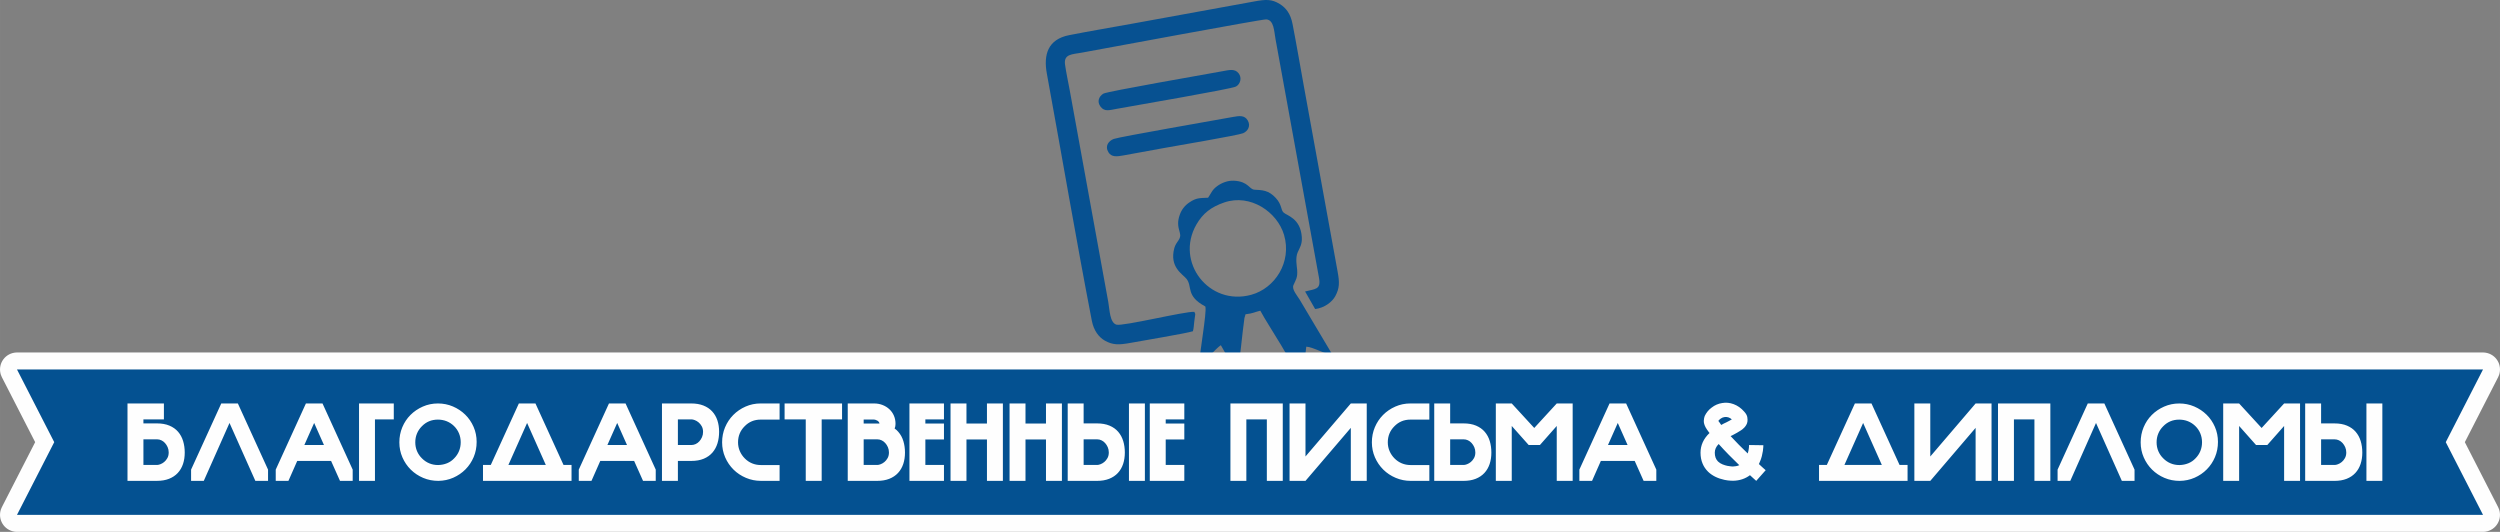 <?xml version="1.0" encoding="UTF-8"?> <!-- Creator: CorelDRAW --> <svg xmlns="http://www.w3.org/2000/svg" xmlns:xlink="http://www.w3.org/1999/xlink" xmlns:xodm="http://www.corel.com/coreldraw/odm/2003" xml:space="preserve" width="103.914mm" height="22.106mm" style="shape-rendering:geometricPrecision; text-rendering:geometricPrecision; image-rendering:optimizeQuality; fill-rule:evenodd; clip-rule:evenodd" viewBox="0 0 10317.06 2194.8"><rect x="0" y="0" width="10317.06" height="2194.8" fill="#808080" stroke="none"/> <defs> <style type="text/css"> <![CDATA[ .str0 {stroke:#FEFEFE;stroke-width:140.1;stroke-linecap:round;stroke-linejoin:round;stroke-miterlimit:22.926} .fil1 {fill:none} .fil0 {fill:#075191} .fil2 {fill:#045191} .fil3 {fill:#FEFEFE;fill-rule:nonzero} ]]> </style> </defs> <g id="Слой_x0020_1">  <g id="_1363887561424"> <path class="fil0" d="M4922.92 1367.01c3.77,-11.93 3.91,-28.26 5.65,-40.14l4.01 -29.59c-0.04,-0.73 -0.07,-1.56 -0.18,-2.26l-3.41 -8.08c-35.69,-3.39 -296.34,60.88 -322.01,52.77 -27.46,-8.68 -27.82,-63.18 -33.11,-92.25l-159.01 -873.47c-6.36,-34.95 -14.6,-72.41 -19.58,-107.24 -6.28,-44.06 29.32,-42.21 68.02,-49.26 101.88,-18.55 744.51,-138.39 761.86,-137.43 32.38,1.79 32.56,47.55 38.67,81.15l179.64 986.29c8.8,48.73 -16.7,44.61 -57.57,55.41l41.54 72.54c40.13,-4.98 71.1,-30.8 83.11,-53.24 17.99,-33.61 17.84,-56.48 9.21,-103.3l-139.53 -766.4c-15.35,-84.34 -29.72,-169.63 -46.14,-253.67 -8.22,-42.04 -26.64,-66.14 -52.78,-82.29 -33.47,-20.67 -57.63,-19.28 -105.46,-10.47 -169.92,31.32 -340,61.92 -509.99,92.87 -84.28,15.34 -169.74,29.6 -253.68,46.13 -87.41,17.21 -106.51,79.69 -92.02,158.81 61.59,336.26 121.2,686.68 185.7,1020.1 7.74,40 28.78,67.68 53.22,81.56 33.23,18.86 58.64,18.31 107.64,9.28 42.07,-7.74 232.62,-39.71 256.19,-47.84z"></path> <path class="fil0" d="M5052.09 835.56c107.7,-37.08 219.24,39.03 247.11,134.37 32.57,111.45 -37.31,219.77 -135.86,246.71 -173.59,47.47 -315.22,-134.72 -225.98,-290.07 26.78,-46.6 61.48,-72.68 114.73,-91.01zm-66.49 -19.65c-34.75,1.94 -47.66,-0.51 -76.97,19.23 -20.29,13.65 -32.86,30.98 -39.98,51.41 -9.38,26.94 -8.68,44.02 0.55,75.05 7.57,25.45 -15.51,34.36 -22.95,62.07 -21.12,78.62 34.09,107.46 49.64,126.33 26.82,32.56 -4.54,70.6 78.39,114.8 7.06,23.71 -25.78,200.77 -25.99,244.33 21.75,-14.97 70.32,-72.4 89.92,-84.53l67.25 117.73c7.86,-19.28 22.82,-182.8 30.16,-229.89l4.53 -15.49c31.81,-3.55 36.32,-8.82 60.96,-14.75 13.79,27.28 66.08,108.55 85.95,142.53 13.84,23.68 75.13,130.49 87.72,142.03l15.96 -136.14c27.24,0.89 81.79,33.22 109.19,35.28l-136.62 -229.64c-9.73,-15.96 -33.11,-42 -25.52,-59.45 9.74,-22.41 17.8,-30.41 15.37,-63.22 -0.96,-13.02 -8.38,-48.58 2.25,-72.45 8.57,-19.26 18.76,-32.76 16.96,-62.01 -4.88,-78.78 -62.19,-89.27 -75.64,-102.36 -11.58,-11.27 -5.76,-31.48 -32.07,-60.04 -29.35,-31.85 -55.34,-32.24 -87.12,-33.83 -22.94,-1.14 -24.7,-34 -85.29,-37.18 -25.64,-1.35 -50.6,9.02 -68.21,21.65 -22.81,16.36 -24.87,29.31 -38.43,48.54z"></path> <path class="fil0" d="M4596.28 573.37c-21.06,8.04 -37.95,28.85 -21.77,55.34 12.32,20.17 34.7,17.71 61.99,12.63 55.36,-10.31 110.84,-20.21 166.25,-30.31 45.44,-8.28 306.44,-52.54 327.06,-61.16 19.56,-8.18 33.14,-29.94 19.09,-53.33 -12.73,-21.18 -33.47,-18.95 -60.9,-13.87 -61.46,11.38 -469.17,82.07 -491.73,90.7z"></path> <path class="fil0" d="M4553.4 386.44c-18.35,11.22 -27.69,33.27 -11.21,54.36 16.29,20.84 36.05,13.93 65.2,8.54 79.25,-14.66 472.39,-81.43 493.01,-92.11 17.27,-8.93 26.77,-35.61 10.67,-55.29 -15.78,-19.3 -38.01,-13.21 -66.21,-8.03 -74.04,13.59 -476.59,83.43 -491.46,92.53z"></path> </g> <g> <polygon class="fil1 str0" points="70.06,1524.7 10247,1524.7 10093.29,1824.72 10247,2124.75 70.06,2124.75 223.77,1824.72 "></polygon> <polygon id="_1" class="fil2" points="70.06,1524.7 10247,1524.7 10093.29,1824.72 10247,2124.75 70.06,2124.75 223.77,1824.72 "></polygon> </g> <path class="fil3" d="M676.38 1665.01l0 65.73 -84.57 0 0 16.55 55.61 0c19.92,0 37.15,3.06 51.71,9.19 14.56,6.13 26.51,14.62 35.85,25.51 9.34,10.88 16.24,23.67 20.68,38.37 4.45,14.71 6.67,30.49 6.67,47.35 0,17.16 -2.38,32.86 -7.13,47.11 -4.75,14.25 -11.95,26.58 -21.6,36.99 -9.65,10.42 -21.67,18.47 -36.08,24.14 -14.4,5.67 -31.1,8.5 -50.1,8.5l-121.34 0 0 -319.44 150.3 0zm-84.57 253.71l57.45 0c3.07,0 7.28,-0.99 12.64,-2.99 5.37,-1.99 10.57,-5.05 15.63,-9.19 5.06,-4.13 9.42,-9.49 13.11,-16.08 3.67,-6.58 5.51,-14.33 5.51,-23.21 0,-7.96 -1.45,-15.24 -4.36,-21.83 -2.92,-6.58 -6.59,-12.33 -11.03,-17.24 -4.45,-4.89 -9.5,-8.65 -15.17,-11.26 -5.67,-2.6 -11.42,-3.9 -17.24,-3.9l-56.53 0 0 105.71zm355.29 -173.27l-106.17 239 -52.39 0 0 -46.43 124.55 -273.01 68.49 0 124.55 273.01 0 46.43 -52.39 0 -106.63 -239zm315.3 -80.44l68.49 0 124.55 273.01 0 46.43 -52.39 0 -36.77 -82.27 -139.72 0 -36.31 82.27 -52.39 0 0 -46.43 124.55 -273.01zm34.01 80.44l-40.45 91 80.9 0 -40.45 -91zm328.62 -80.44l0 65.73 -77.68 0 0 253.71 -65.73 0 0 -319.44 143.41 0zm182.01 0c22.06,0 42.74,4.14 62.05,12.41 19.3,8.28 36.23,19.54 50.78,33.79 14.56,14.25 26.04,31.03 34.47,50.33 8.43,19.3 12.64,39.98 12.64,62.04 0,22.37 -4.06,43.21 -12.18,62.51 -8.12,19.31 -19.38,36.24 -33.78,50.79 -14.41,14.56 -31.19,26.04 -50.33,34.47 -19.15,8.42 -39.76,12.79 -61.82,13.1 -22.37,0 -43.28,-4.14 -62.74,-12.41 -19.46,-8.27 -36.46,-19.61 -51.01,-34.01 -14.56,-14.4 -26.05,-31.25 -34.47,-50.56 -8.43,-19.3 -12.64,-39.98 -12.64,-62.04 0,-22.06 4.05,-42.82 12.17,-62.28 8.12,-19.46 19.38,-36.39 33.79,-50.78 14.4,-14.41 31.33,-25.89 50.78,-34.47 19.46,-8.59 40.22,-12.88 62.28,-12.88zm67.11 226.6c8.89,-8.89 15.63,-19 20.22,-30.34 4.6,-11.33 6.89,-23.43 6.89,-36.31 0,-12.87 -2.37,-25.05 -7.13,-36.54 -4.75,-11.49 -11.72,-21.67 -20.91,-30.56 -8.89,-8.59 -18.92,-15.09 -30.1,-19.54 -11.19,-4.44 -23.21,-6.66 -36.08,-6.66 -26.35,0 -48.41,9.19 -66.18,27.57 -8.89,8.89 -15.63,18.92 -20.22,30.11 -4.6,11.18 -6.9,23.2 -6.9,36.08 0,12.87 2.38,24.97 7.13,36.31 4.75,11.34 11.72,21.45 20.91,30.33 8.89,8.89 18.92,15.63 30.11,20.22 11.18,4.6 23.2,6.89 36.08,6.89 13.18,-0.3 25.43,-2.75 36.77,-7.35 11.34,-4.6 21.14,-11.34 29.42,-20.22zm484.44 27.11l0 65.73 -365.4 0 0 -65.73 32.17 0 115.83 -253.71 68.49 0 115.83 253.71 33.09 0zm-183.39 -173.27l-77.22 173.27 154.44 0 -77.21 -173.27zm337.82 -80.44l68.49 0 124.55 273.01 0 46.43 -52.39 0 -36.77 -82.27 -139.72 0 -36.31 82.27 -52.39 0 0 -46.43 124.55 -273.01zm34.01 80.44l-40.45 91 80.9 0 -40.45 -91zm250.48 91l56.08 0c5.82,0 11.57,-1.31 17.24,-3.91 5.67,-2.6 10.72,-6.35 15.16,-11.26 4.45,-4.9 8.12,-10.64 11.03,-17.24 2.92,-6.59 4.37,-13.87 4.37,-21.83 0,-8.89 -1.84,-16.62 -5.51,-23.21 -3.68,-6.58 -8.04,-11.94 -13.11,-16.08 -5.05,-4.14 -10.26,-7.2 -15.63,-9.19 -5.36,-1.99 -9.57,-2.99 -12.64,-2.99l-56.99 0 0 105.72zm0 65.73l0 82.27 -65.73 0 0 -319.44 120.88 0c19,0 35.7,2.84 50.1,8.51 14.41,5.67 26.43,13.71 36.08,24.13 9.65,10.41 16.86,22.76 21.6,37 4.75,14.25 7.12,29.95 7.12,47.11 0,17.16 -2.21,33.01 -6.66,47.57 -4.44,14.56 -11.34,27.27 -20.68,38.15 -9.34,10.88 -21.3,19.38 -35.85,25.52 -14.56,6.13 -31.79,9.19 -51.71,9.19l-55.15 0zm341.5 -170.52c-26.35,0 -48.41,9.19 -66.18,27.57 -18.08,18.08 -27.12,40.14 -27.12,66.19 0,12.87 2.45,24.97 7.36,36.31 4.9,11.34 11.79,21.45 20.68,30.33 8.89,8.89 18.92,15.63 30.1,20.22 11.19,4.6 23.06,6.89 35.62,6.89l77.68 0 0 65.27 -77.68 0c-21.14,0 -41.52,-4.14 -61.13,-12.41 -19.61,-8.27 -36.7,-19.61 -51.25,-34.01 -14.56,-14.4 -26.04,-31.25 -34.47,-50.56 -8.42,-19.3 -12.64,-39.98 -12.64,-62.04 0,-22.06 4.06,-42.75 12.18,-62.05 8.12,-19.3 19.38,-36.23 33.79,-50.78 14.4,-14.56 31.32,-26.12 50.78,-34.7 19.46,-8.59 40.22,-12.88 62.28,-12.88l78.14 0 0 66.65 -78.14 0zm335.98 -66.65l0 65.73 -84.11 0 0 253.71 -65.73 0 0 -253.71 -87.32 0 0 -65.73 237.16 0zm232.11 117.21c9.5,10.72 16.47,23.44 20.91,38.15 4.45,14.71 6.67,30.49 6.67,47.35 0,17.16 -2.38,32.86 -7.13,47.11 -4.75,14.25 -11.95,26.58 -21.6,36.99 -9.65,10.42 -21.67,18.47 -36.08,24.14 -14.4,5.67 -31.1,8.5 -50.1,8.5l-121.34 0 0 -319.44 108.92 0c12.26,0 23.75,2.08 34.47,6.21 10.72,4.14 20.15,9.96 28.27,17.46 8.12,7.52 14.41,16.4 18.84,26.66 4.45,10.27 6.67,21.53 6.67,33.79 0,7.36 -1.23,13.79 -3.68,19.3 5.83,3.98 10.88,8.58 15.17,13.79zm-142.94 136.51l57.45 0c3.07,0 7.28,-0.99 12.64,-2.99 5.37,-1.99 10.57,-5.05 15.63,-9.19 5.06,-4.13 9.42,-9.49 13.11,-16.08 3.67,-6.58 5.51,-14.33 5.51,-23.21 0,-7.96 -1.45,-15.24 -4.36,-21.83 -2.92,-6.58 -6.59,-12.33 -11.03,-17.24 -4.45,-4.89 -9.5,-8.65 -15.17,-11.26 -5.67,-2.6 -11.42,-3.9 -17.24,-3.9l-56.53 0 0 105.71zm54.7 -170.98c3.67,0 7.2,0 10.56,0 -0.3,-2.14 -1.07,-4.14 -2.29,-5.98 -1.84,-2.45 -4.06,-4.44 -6.66,-5.98 -2.61,-1.53 -5.29,-2.68 -8.04,-3.45 -2.76,-0.76 -4.9,-1.14 -6.44,-1.14l-41.82 0 0 16.54 54.7 0zm276.69 -82.73l0 65.73 -76.76 0 0 17.01 76.76 0 0 65.73 -76.76 0 0 105.25 76.76 0 0 65.73 -142.48 0 0 -319.44 142.48 0zm243.14 319.44l-65.73 0 0 -170.98 -84.57 0 0 170.98 -65.73 0 0 -319.44 65.73 0 0 82.73 84.57 0 0 -82.73 65.73 0 0 319.44zm243.59 0l-65.73 0 0 -170.98 -84.57 0 0 170.98 -65.73 0 0 -319.44 65.73 0 0 82.73 84.57 0 0 -82.73 65.73 0 0 319.44zm276.69 -319.44l65.73 0 0 319.44 -65.73 0 0 -319.44zm-187.07 253.71l57 0c3.06,0 7.28,-0.99 12.64,-2.99 5.36,-1.99 10.57,-5.05 15.63,-9.19 5.05,-4.13 9.42,-9.49 13.1,-16.08 3.68,-6.58 5.52,-14.33 5.52,-23.21 0,-7.96 -1.46,-15.24 -4.37,-21.83 -2.91,-6.58 -6.59,-12.33 -11.03,-17.24 -4.45,-4.89 -9.5,-8.65 -15.17,-11.26 -5.67,-2.6 -11.41,-3.9 -17.24,-3.9l-56.08 0 0 105.71zm55.16 -171.43c19.92,0 37.15,3.06 51.71,9.19 14.56,6.13 26.5,14.62 35.84,25.51 9.35,10.88 16.24,23.59 20.69,38.15 4.44,14.56 6.66,30.41 6.66,47.58 0,17.16 -2.37,32.86 -7.13,47.11 -4.75,14.25 -11.94,26.58 -21.59,36.99 -9.66,10.42 -21.68,18.47 -36.08,24.14 -14.41,5.67 -31.11,8.5 -50.1,8.5l-120.88 0 0 -319.44 65.72 0 0 82.28 55.16 0zm360.34 -82.28l0 65.73 -76.76 0 0 17.01 76.76 0 0 65.73 -76.76 0 0 105.25 76.76 0 0 65.73 -142.48 0 0 -319.44 142.48 0zm406.3 319.44l-65.73 0 0 -253.71 -84.57 0 0 253.71 -65.73 0 0 -319.44 216.02 0 0 319.44zm28.03 -319.44l65.73 0 0 218.78 187.07 -218.78 65.73 0 0 319.44 -65.73 0 0 -218.77 -187.07 218.77 -65.73 0 0 -319.44zm498.7 66.65c-26.35,0 -48.41,9.19 -66.18,27.57 -18.08,18.08 -27.12,40.14 -27.12,66.19 0,12.87 2.45,24.97 7.36,36.31 4.9,11.34 11.79,21.45 20.68,30.33 8.89,8.89 18.92,15.63 30.1,20.22 11.19,4.6 23.06,6.89 35.62,6.89l77.68 0 0 65.27 -77.68 0c-21.14,0 -41.52,-4.14 -61.13,-12.41 -19.61,-8.27 -36.7,-19.61 -51.25,-34.01 -14.56,-14.4 -26.04,-31.25 -34.47,-50.56 -8.42,-19.3 -12.64,-39.98 -12.64,-62.04 0,-22.06 4.06,-42.75 12.18,-62.05 8.12,-19.3 19.38,-36.23 33.79,-50.78 14.4,-14.56 31.32,-26.12 50.78,-34.7 19.46,-8.59 40.22,-12.88 62.28,-12.88l78.14 0 0 66.65 -78.14 0zm164.08 187.06l57 0c3.06,0 7.28,-0.99 12.64,-2.99 5.36,-1.99 10.56,-5.05 15.63,-9.19 5.05,-4.13 9.42,-9.49 13.1,-16.08 3.67,-6.58 5.52,-14.33 5.52,-23.21 0,-7.96 -1.46,-15.24 -4.37,-21.83 -2.91,-6.58 -6.59,-12.33 -11.03,-17.24 -4.45,-4.89 -9.5,-8.65 -15.17,-11.26 -5.67,-2.6 -11.42,-3.9 -17.24,-3.9l-56.08 0 0 105.71zm55.16 -171.43c19.92,0 37.15,3.06 51.7,9.19 14.56,6.13 26.51,14.62 35.85,25.51 9.35,10.88 16.24,23.59 20.69,38.15 4.44,14.56 6.66,30.41 6.66,47.58 0,17.16 -2.37,32.86 -7.13,47.11 -4.75,14.25 -11.94,26.58 -21.6,36.99 -9.65,10.42 -21.67,18.47 -36.08,24.14 -14.4,5.67 -31.1,8.5 -50.09,8.5l-120.89 0 0 -319.44 65.73 0 0 82.28 55.16 0zm133.29 237.16l0 -319.44 65.73 0 92.84 101.12 92.84 -101.12 65.73 0 0 319.44 -65.73 0 0 -226.59 -69.4 78.59 -46.43 0 -69.86 -78.59 0 226.59 -65.73 0zm469.27 -319.44l68.49 0 124.55 273.01 0 46.43 -52.39 0 -36.77 -82.27 -139.72 0 -36.31 82.27 -52.39 0 0 -46.43 124.55 -273.01zm34.01 80.44l-40.45 91 80.9 0 -40.45 -91zm571.3 239c-0.62,-0.62 -1,-0.99 -1.15,-1.15 -0.16,-0.15 -0.84,-0.76 -2.07,-1.84 -1.23,-1.07 -3.52,-3.14 -6.9,-6.21 -3.37,-3.06 -8.58,-7.81 -15.63,-14.25 -19.61,14.7 -42.74,22.37 -69.4,22.98 -1.53,0 -5.59,-0.16 -12.18,-0.47 -6.58,-0.3 -14.48,-1.37 -23.67,-3.22 -28.19,-6.13 -50.71,-17.31 -67.56,-33.55 -10.11,-10.11 -17.62,-21.15 -22.52,-33.09 -5.83,-13.48 -8.74,-28.65 -8.74,-45.5 0,-30.64 12.41,-57.76 37.23,-81.35 -1.23,-1.22 -2.3,-2.45 -3.22,-3.67 -0.92,-1.23 -1.84,-2.61 -2.76,-4.14 -1.22,-1.53 -2.76,-3.6 -4.6,-6.21 -1.84,-2.6 -3.67,-5.59 -5.51,-8.97 -5.52,-10.41 -8.05,-19.61 -7.59,-27.57 0.46,-7.97 1.76,-14.56 3.9,-19.77 3.07,-6.43 6.97,-12.64 11.73,-18.62 4.75,-5.97 10.34,-11.26 16.77,-15.86 12.88,-10.11 27.43,-16.39 43.67,-18.84 15.63,-2.76 31.25,-1.22 46.88,4.6 16.55,6.13 31.11,16.39 43.67,30.8 7.36,7.96 11.65,15.63 12.87,22.97 1.23,7.36 1.38,13.64 0.46,18.84 -0.91,5.21 -2.6,9.81 -5.05,13.79 -2.45,3.98 -5.05,7.44 -7.81,10.35 -2.76,2.91 -5.44,5.36 -8.04,7.35 -2.6,2 -4.68,3.46 -6.21,4.37 -4.9,3.38 -10.19,6.59 -15.86,9.65 -5.67,3.07 -11.57,6.28 -17.69,9.66 -1.54,0.61 -2.99,1.3 -4.37,2.07 -1.38,0.76 -2.84,1.45 -4.37,2.07 10.72,11.65 22.14,23.6 34.24,35.85 12.1,12.26 24.28,24.21 36.54,35.85 2.76,-9.5 4.37,-17.62 4.83,-24.36 0.47,-6.74 0.69,-10.26 0.69,-10.56l58.83 0.91c0,0.92 -0.07,3.45 -0.23,7.59 -0.15,4.14 -0.69,9.42 -1.61,15.86 -0.91,6.43 -2.37,13.64 -4.37,21.6 -1.99,7.96 -4.83,16.08 -8.5,24.35 -0.62,1.54 -1.23,2.92 -1.84,4.14 -0.62,1.23 -1.23,2.6 -1.84,4.14 7.65,7.05 13.32,12.25 17,15.63 3.68,3.37 6.36,5.74 8.05,7.12 1.68,1.38 2.52,2.08 2.52,2.08 0,0 0.16,0.15 0.46,0.46l-39.06 44.12zm-154.89 -152.13c-10.72,10.72 -16.08,22.68 -16.08,35.85 0,15.32 4.44,27.42 13.32,36.31 5.52,5.21 11.79,9.19 18.84,11.95 7.05,2.75 13.48,4.75 19.3,5.97 3.38,0.62 6.36,1.07 8.97,1.38 2.6,0.31 4.98,0.62 7.13,0.92 2.45,0.31 4.75,0.46 6.89,0.46l0.46 0c3.99,-0.31 8.2,-0.76 12.64,-1.38 4.45,-0.61 8.97,-1.99 13.56,-4.13 -14.4,-13.79 -28.95,-28.2 -43.67,-43.21 -14.7,-15.01 -28.49,-29.72 -41.36,-44.12zm-1.38 -95.6c1.22,2.45 2.29,4.14 3.22,5.05l1.38 1.38 1.38 1.84c0.91,1.54 1.84,2.99 2.75,4.37 0.92,1.38 2,2.84 3.23,4.37 3.37,-2.14 6.81,-4.06 10.34,-5.75 3.52,-1.68 6.97,-3.3 10.35,-4.83 3.37,-1.84 7.2,-3.83 11.49,-5.98 4.29,-2.14 8.12,-4.29 11.49,-6.43 -8.89,-7.96 -18.99,-11.18 -30.33,-9.65 -5.51,0.92 -10.49,2.91 -14.93,5.98 -4.45,3.07 -7.89,6.28 -10.35,9.65zm780.89 182.01l0 65.73 -365.4 0 0 -65.73 32.17 0 115.83 -253.71 68.49 0 115.83 253.71 33.09 0zm-183.39 -173.27l-77.22 173.27 154.44 0 -77.21 -173.27zm211.42 -80.44l65.73 0 0 218.78 187.07 -218.78 65.73 0 0 319.44 -65.73 0 0 -218.77 -187.07 218.77 -65.73 0 0 -319.44zm561.21 319.44l-65.73 0 0 -253.71 -84.57 0 0 253.71 -65.73 0 0 -319.44 216.02 0 0 319.44zm188.44 -239l-106.17 239 -52.39 0 0 -46.43 124.55 -273.01 68.49 0 124.55 273.01 0 46.43 -52.39 0 -106.63 -239zm343.34 -80.44c22.06,0 42.74,4.14 62.05,12.41 19.3,8.28 36.23,19.54 50.78,33.79 14.56,14.25 26.04,31.03 34.47,50.33 8.43,19.3 12.64,39.98 12.64,62.04 0,22.37 -4.06,43.21 -12.18,62.51 -8.12,19.31 -19.38,36.24 -33.78,50.79 -14.41,14.56 -31.19,26.04 -50.33,34.47 -19.15,8.42 -39.76,12.79 -61.82,13.1 -22.37,0 -43.28,-4.14 -62.74,-12.41 -19.46,-8.27 -36.46,-19.61 -51.01,-34.01 -14.56,-14.4 -26.05,-31.25 -34.47,-50.56 -8.43,-19.3 -12.64,-39.98 -12.64,-62.04 0,-22.06 4.05,-42.82 12.17,-62.28 8.12,-19.46 19.38,-36.39 33.79,-50.78 14.4,-14.41 31.33,-25.89 50.78,-34.47 19.46,-8.59 40.22,-12.88 62.28,-12.88zm67.11 226.6c8.89,-8.89 15.63,-19 20.22,-30.34 4.6,-11.33 6.89,-23.43 6.89,-36.31 0,-12.87 -2.37,-25.05 -7.13,-36.54 -4.75,-11.49 -11.72,-21.67 -20.91,-30.56 -8.89,-8.59 -18.92,-15.09 -30.1,-19.54 -11.19,-4.44 -23.21,-6.66 -36.08,-6.66 -26.35,0 -48.41,9.19 -66.18,27.57 -8.89,8.89 -15.63,18.92 -20.22,30.11 -4.6,11.18 -6.9,23.2 -6.9,36.08 0,12.87 2.38,24.97 7.13,36.31 4.75,11.34 11.72,21.45 20.91,30.33 8.89,8.89 18.92,15.63 30.11,20.22 11.18,4.6 23.2,6.89 36.08,6.89 13.18,-0.3 25.43,-2.75 36.77,-7.35 11.34,-4.6 21.14,-11.34 29.42,-20.22zm114.45 92.84l0 -319.44 65.73 0 92.84 101.12 92.84 -101.12 65.73 0 0 319.44 -65.73 0 0 -226.59 -69.4 78.59 -46.43 0 -69.86 -78.59 0 226.59 -65.73 0zm591.07 -319.44l65.73 0 0 319.44 -65.73 0 0 -319.44zm-187.07 253.71l57 0c3.06,0 7.28,-0.99 12.64,-2.99 5.36,-1.99 10.57,-5.05 15.63,-9.19 5.05,-4.13 9.42,-9.49 13.1,-16.08 3.68,-6.58 5.52,-14.33 5.52,-23.21 0,-7.96 -1.46,-15.24 -4.37,-21.83 -2.91,-6.58 -6.59,-12.33 -11.03,-17.24 -4.45,-4.89 -9.5,-8.65 -15.17,-11.26 -5.67,-2.6 -11.41,-3.9 -17.24,-3.9l-56.08 0 0 105.71zm55.16 -171.43c19.92,0 37.15,3.06 51.71,9.19 14.56,6.13 26.5,14.62 35.84,25.51 9.35,10.88 16.24,23.59 20.69,38.15 4.44,14.56 6.66,30.41 6.66,47.58 0,17.16 -2.37,32.86 -7.13,47.11 -4.75,14.25 -11.94,26.58 -21.59,36.99 -9.66,10.42 -21.68,18.47 -36.08,24.14 -14.41,5.67 -31.11,8.5 -50.1,8.5l-120.88 0 0 -319.44 65.72 0 0 82.28 55.16 0z"></path> </g> </svg> 